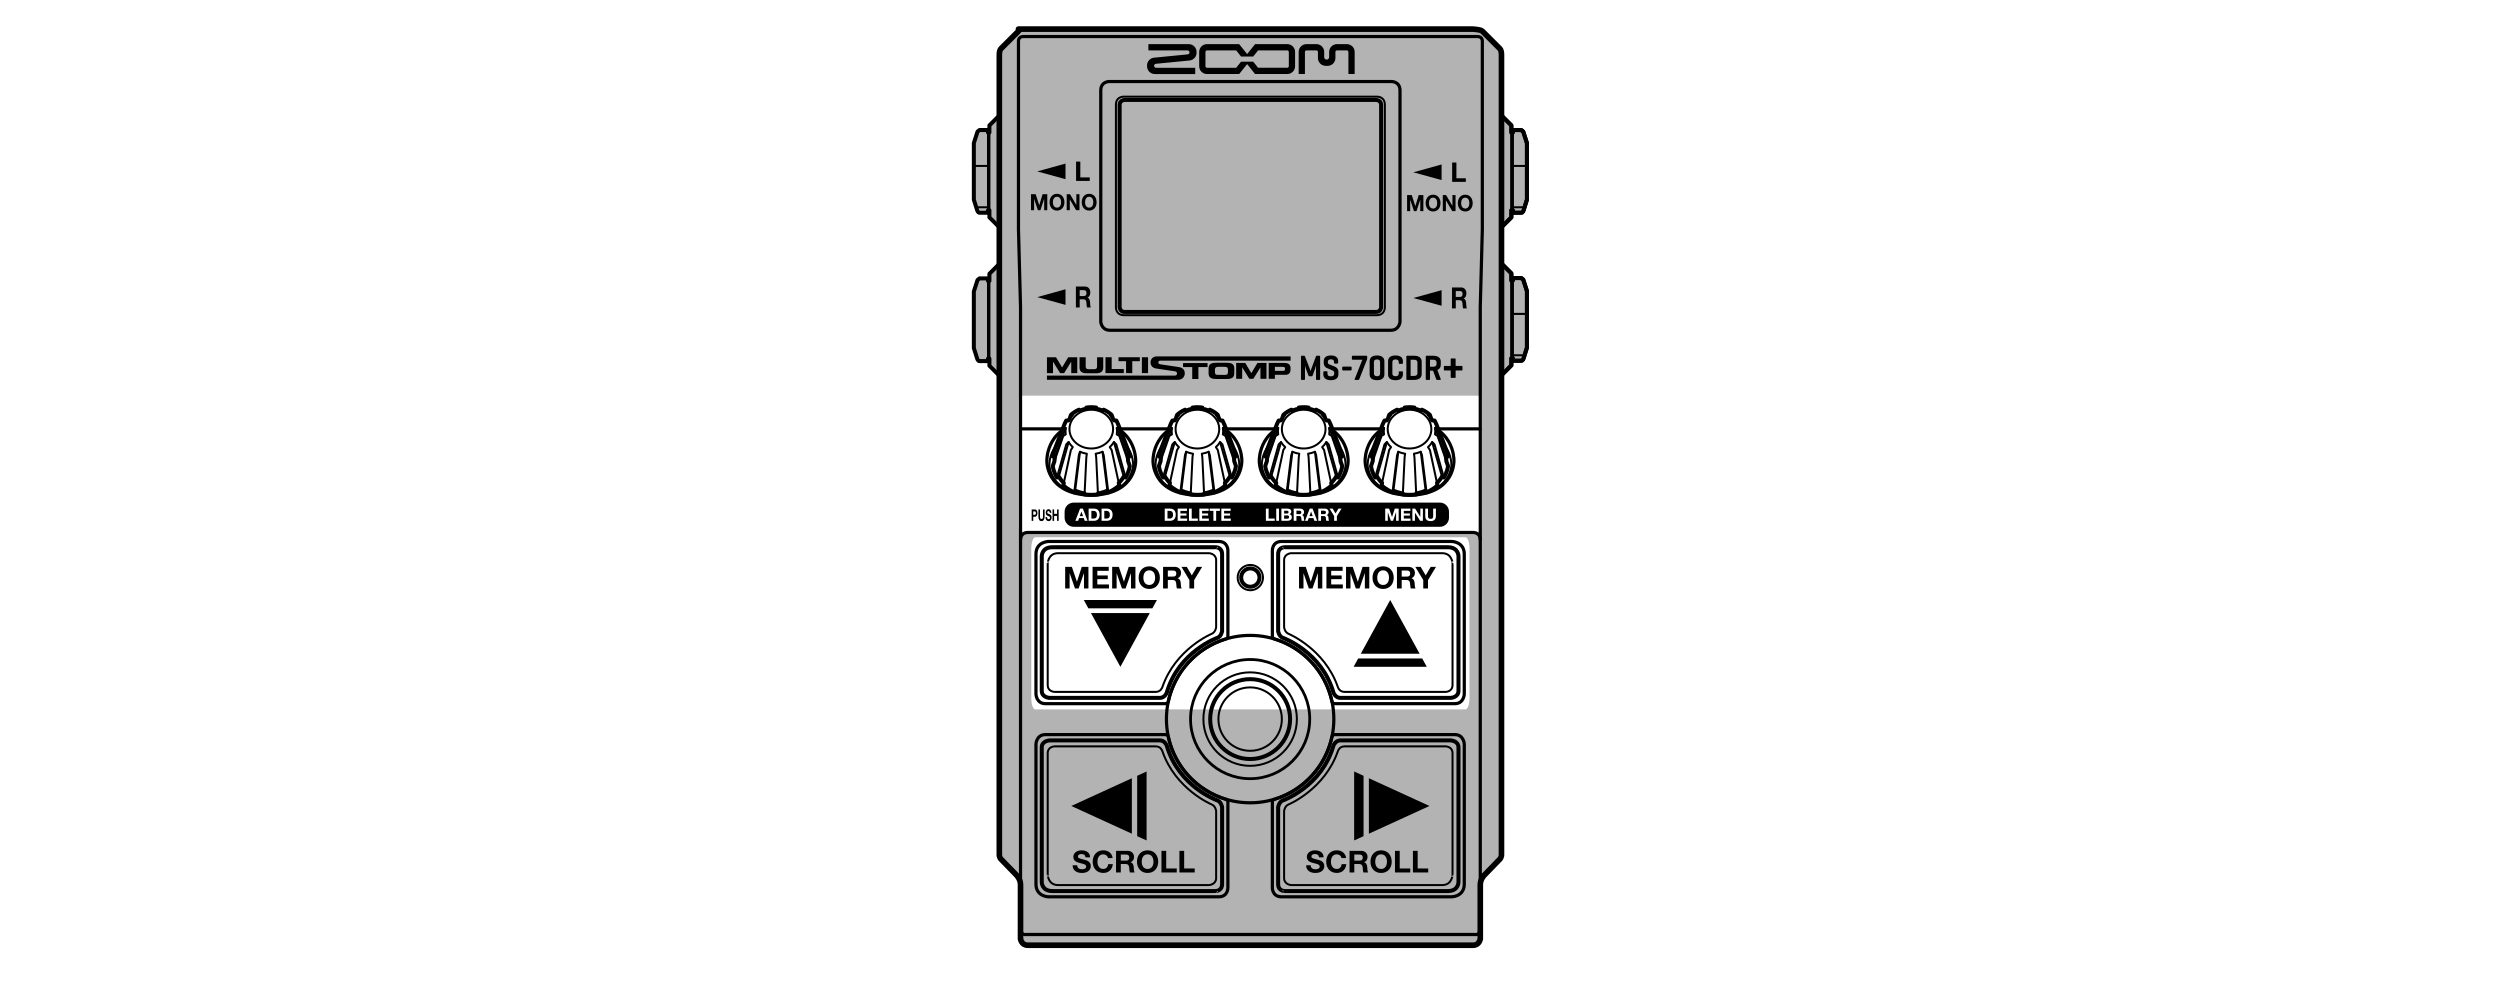 <?xml version="1.0" encoding="utf-8"?>
<!-- Generator: Adobe Illustrator 26.5.3, SVG Export Plug-In . SVG Version: 6.00 Build 0)  -->
<svg version="1.1" xmlns="http://www.w3.org/2000/svg" xmlns:xlink="http://www.w3.org/1999/xlink" x="0px" y="0px"
	 width="310.652px" height="122.521px" viewBox="0 0 310.652 122.521" style="enable-background:new 0 0 310.652 122.521;"
	 xml:space="preserve">
<style type="text/css">
	.st0{fill:#FFFFFF;}
	.st1{fill:#B3B3B3;}
	.st2{fill:none;stroke:#000000;stroke-width:0.4;stroke-linecap:round;stroke-linejoin:round;stroke-miterlimit:10;}
	.st3{fill:none;stroke:#000000;stroke-width:0.5;stroke-linecap:round;stroke-linejoin:round;stroke-miterlimit:10;}
	.st4{fill:none;stroke:#000000;stroke-width:0.25;stroke-linecap:round;stroke-linejoin:round;stroke-miterlimit:10;}
	.st5{fill:none;stroke:#000000;stroke-width:0.7;stroke-linecap:round;stroke-linejoin:round;stroke-miterlimit:10;}
	.st6{fill:none;stroke:#000000;stroke-width:0.25;stroke-miterlimit:10;}
	.st7{fill:none;stroke:#000000;stroke-width:0.5;stroke-miterlimit:10;}
	.st8{fill:none;stroke:#000000;stroke-width:0.35;stroke-miterlimit:10;}
	.st9{fill:none;stroke:#000000;stroke-width:0.4;stroke-miterlimit:10;}
	.st10{fill:#FFFFFF;stroke:#000000;stroke-width:0.4;stroke-linecap:round;stroke-linejoin:round;stroke-miterlimit:10;}
	.st11{fill:#FFFFFF;stroke:#000000;stroke-width:0.5;stroke-linecap:round;stroke-linejoin:round;stroke-miterlimit:10;}
</style>
<g id="レイヤー_3">
	<rect class="st0" width="310.652" height="122.521"/>
	<g>
		<g>
			<g>
				<path class="st1" d="M124.174,14.354l-1.229,1.229v0.879h-0.176v-0.304h-1.055l-0.246,0.2l-0.457,1.422v7.031l0.408,1.303
					c0,0,0.08,0.32,0.295,0.32h1.055v-0.304l0.176,0v0.879l1.23,1.23"/>
			</g>
		</g>
		<path class="st1" d="M183.059,117.454c0.775,0,0.883-0.795,0.883-0.795v-6.728c0-0.694,0.511-1.2,0.511-1.2l1.872-1.927
			c0.283-0.266,0.25-0.63,0.25-0.63V6.814c0-0.666-0.257-0.819-0.257-0.819l-2.122-2.122c-0.225-0.225-1.243-0.257-1.243-0.257
			h-56.397c0,0,0.225,0.033,0,0.257l-2.122,2.122c0,0-0.257,0.154-0.257,0.819v99.36c0,0-0.033,0.364,0.25,0.63l1.872,1.927
			c0,0,0.511,0.506,0.511,1.2v6.728c0,0,0.107,0.795,0.883,0.795H183.059z"/>
		<g>
			<path class="st1" d="M186.575,14.354l1.229,1.229v0.879h0.176v-0.304h1.055l0.246,0.2l0.457,1.422v7.031l-0.408,1.303
				c0,0-0.08,0.32-0.295,0.32h-1.055v-0.304l-0.176,0v0.879l-1.23,1.23"/>
		</g>
		<g>
			<path class="st1" d="M186.575,32.744l1.229,1.229v0.879h0.176v-0.304h1.055l0.246,0.2l0.457,1.422v7.031l-0.408,1.303
				c0,0-0.08,0.32-0.295,0.32h-1.055v-0.304h-0.176v0.879l-1.23,1.23"/>
		</g>
		<g>
			<g>
				<path class="st1" d="M124.174,32.792l-1.229,1.229V34.9h-0.176v-0.304h-1.055l-0.246,0.2l-0.457,1.422v7.031l0.408,1.303
					c0,0,0.08,0.32,0.295,0.32h1.055v-0.304h0.176v0.879l1.23,1.23"/>
			</g>
		</g>
	</g>
</g>
<g id="レイヤー_4">
	<path class="st0" d="M184.111,65.568c0,0.294-0.239,0.532-0.534,0.532H127.14c-0.293,0-0.532-0.239-0.532-0.532V49.697
		c0-0.294,0.239-0.533,0.532-0.533h56.437c0.295,0,0.534,0.239,0.534,0.533V65.568z"/>
	<path class="st0" d="M182.603,86.721c0,0.79-0.226,1.431-0.506,1.431h-53.446c-0.278,0-0.504-0.641-0.504-1.431V68.192
		c0-0.79,0.226-1.432,0.504-1.432h53.446c0.28,0,0.506,0.641,0.506,1.432V86.721z"/>
</g>
<g id="レイヤー_1">
	<g>
		<g>
			<line class="st2" x1="126.923" y1="53.291" x2="183.939" y2="53.291"/>
			<g>
				<path class="st3" d="M124.174,14.354l-1.229,1.229v0.879h-0.176v-0.304h-1.055l-0.246,0.2l-0.457,1.422v7.031l0.408,1.303
					c0,0,0.08,0.32,0.295,0.32h1.055V26.13l0.176,0v0.879l1.23,1.23"/>
				<line class="st4" x1="122.945" y1="16.462" x2="122.945" y2="26.13"/>
				<line class="st4" x1="122.769" y1="16.462" x2="122.769" y2="26.13"/>
			</g>
			<g>
				<path class="st3" d="M124.174,32.792l-1.229,1.229V34.9h-0.176v-0.304h-1.055l-0.246,0.2l-0.457,1.422v7.031l0.408,1.303
					c0,0,0.08,0.32,0.295,0.32h1.055v-0.304h0.176v0.879l1.23,1.23"/>
				<line class="st4" x1="122.945" y1="34.9" x2="122.945" y2="44.567"/>
				<line class="st4" x1="122.769" y1="34.9" x2="122.769" y2="44.567"/>
			</g>
			<line class="st4" x1="122.769" y1="20.616" x2="121.012" y2="20.616"/>
			<line class="st4" x1="122.769" y1="25.753" x2="121.307" y2="25.753"/>
			<path class="st5" d="M183.059,117.455c0.775,0,0.883-0.795,0.883-0.795v-6.728c0-0.694,0.511-1.2,0.511-1.2l1.872-1.927
				c0.283-0.266,0.25-0.63,0.25-0.63V6.814c0-0.666-0.257-0.819-0.257-0.819l-2.122-2.122c-0.225-0.225-1.243-0.257-1.243-0.257
				h-56.397c0,0,0.225,0.033,0,0.257l-2.122,2.122c0,0-0.257,0.154-0.257,0.819v99.36c0,0-0.033,0.364,0.25,0.63l1.872,1.927
				c0,0,0.511,0.506,0.511,1.2v6.728c0,0,0.107,0.795,0.883,0.795H183.059z"/>
			<path class="st2" d="M183.217,116.121c0,0,0.722,0.167,0.722-0.733V38.146l0.256-9.626V5.081c0,0,0.012-0.543-0.621-0.543
				h-56.397c-0.633,0-0.621,0.543-0.621,0.543V28.52l0.256,9.626v77.242c0,0.901,0.722,0.733,0.722,0.733H183.217z"/>
			<path class="st2" d="M183.938,67.039c0,0,0.014-0.873-0.922-0.873h-55.281c-0.937,0-0.922,0.873-0.922,0.873"/>
			<g>
				<path class="st3" d="M186.575,14.354l1.229,1.229v0.879h0.176v-0.304h1.055l0.246,0.2l0.457,1.422v7.031l-0.408,1.303
					c0,0-0.08,0.32-0.295,0.32h-1.055V26.13l-0.176,0v0.879l-1.23,1.23"/>
				<line class="st4" x1="187.804" y1="16.462" x2="187.804" y2="26.13"/>
				<line class="st4" x1="187.98" y1="16.462" x2="187.98" y2="26.13"/>
			</g>
			<g>
				<path class="st3" d="M186.575,14.354l1.229,1.229v0.879h0.176v-0.304h1.055l0.246,0.2l0.457,1.422v7.031l-0.408,1.303
					c0,0-0.08,0.32-0.295,0.32h-1.055V26.13l-0.176,0v0.879l-1.23,1.23"/>
				<line class="st4" x1="187.804" y1="16.462" x2="187.804" y2="26.13"/>
				<line class="st4" x1="187.98" y1="16.462" x2="187.98" y2="26.13"/>
			</g>
			<line class="st4" x1="187.98" y1="20.616" x2="189.738" y2="20.616"/>
			<line class="st4" x1="187.98" y1="25.753" x2="189.443" y2="25.753"/>
			<g>
				<path class="st3" d="M186.575,32.744l1.229,1.229v0.879h0.176v-0.304h1.055l0.246,0.2l0.457,1.422v7.031l-0.408,1.303
					c0,0-0.08,0.32-0.295,0.32h-1.055v-0.304h-0.176v0.879l-1.23,1.23"/>
				<line class="st4" x1="187.804" y1="34.852" x2="187.804" y2="44.519"/>
				<line class="st4" x1="187.98" y1="34.852" x2="187.98" y2="44.519"/>
			</g>
			<g>
				<path class="st3" d="M186.575,32.744l1.229,1.229v0.879h0.176v-0.304h1.055l0.246,0.2l0.457,1.422v7.031l-0.408,1.303
					c0,0-0.08,0.32-0.295,0.32h-1.055v-0.304h-0.176v0.879l-1.23,1.23"/>
				<line class="st4" x1="187.804" y1="34.852" x2="187.804" y2="44.519"/>
				<line class="st4" x1="187.98" y1="34.852" x2="187.98" y2="44.519"/>
			</g>
			<line class="st4" x1="187.98" y1="39.006" x2="189.738" y2="39.006"/>
			<line class="st4" x1="187.98" y1="44.143" x2="189.443" y2="44.143"/>
			<circle class="st6" cx="155.343" cy="89.355" r="3.94"/>
			<circle class="st7" cx="155.343" cy="89.355" r="4.964"/>
			<circle class="st6" cx="155.343" cy="89.355" r="5.808"/>
			<circle class="st8" cx="155.343" cy="89.355" r="7.405"/>
			<circle class="st9" cx="155.343" cy="89.355" r="10.401"/>
			<g>
				<path class="st2" d="M130.312,67.281c0,0-1.582,0.009-1.582,1.582v17.406c0,0,0.057,1.168,1.168,1.168h14.91
					c0.329,0,0.364-0.265,0.364-0.265c0.789-3.695,3.54-6.662,7.111-7.76c0,0,0.295-0.062,0.295-0.365V68.443
					c0,0,0.057-1.162-1.162-1.162H130.312z"/>
				<path class="st3" d="M151.859,68.877v9.553c0,0-0.104,0.623-0.55,0.814c0,0-4.863,1.688-6.335,6.858
					c0,0-0.255,0.616-0.838,0.616h-13.711c0,0-0.976-0.038-0.976-0.878V69.139c0,0-0.028-1.139,1.316-1.139h20.216
					C150.981,67.999,151.859,67.933,151.859,68.877z"/>
				<path class="st4" d="M131.484,68.74h18.771c0,0,0.863,0.069,0.863,0.863v8.348c0,0-0.072,0.579-0.51,0.787
					c0,0-4.538,1.861-6.181,6.668c0,0-0.185,0.571-0.812,0.571h-12.563c0,0-0.863-0.007-0.863-0.863v-15.08
					C130.19,70.034,130.218,68.74,131.484,68.74z"/>
			</g>
			<g>
				<path class="st2" d="M130.312,111.44c0,0-1.582-0.009-1.582-1.582V92.452c0,0,0.057-1.168,1.168-1.168h14.91
					c0.329,0,0.364,0.265,0.364,0.265c0.789,3.695,3.54,6.662,7.111,7.76c0,0,0.295,0.062,0.295,0.365v10.603
					c0,0,0.057,1.162-1.162,1.162H130.312z"/>
				<path class="st3" d="M151.859,109.844v-9.553c0,0-0.104-0.623-0.55-0.814c0,0-4.863-1.688-6.335-6.858
					c0,0-0.255-0.616-0.838-0.616h-13.711c0,0-0.976,0.038-0.976,0.878v16.702c0,0-0.028,1.139,1.316,1.139h20.216
					C150.981,110.721,151.859,110.787,151.859,109.844z"/>
				<path class="st4" d="M131.484,109.98h18.771c0,0,0.863-0.069,0.863-0.863v-8.348c0,0-0.072-0.579-0.51-0.787
					c0,0-4.538-1.861-6.181-6.668c0,0-0.185-0.571-0.812-0.571h-12.563c0,0-0.863,0.007-0.863,0.863v15.08
					C130.19,108.686,130.218,109.98,131.484,109.98z"/>
			</g>
			<g>
				<path class="st2" d="M180.37,67.281c0,0,1.582,0.009,1.582,1.582v17.406c0,0-0.057,1.168-1.168,1.168h-14.91
					c-0.329,0-0.364-0.265-0.364-0.265c-0.789-3.695-3.54-6.662-7.111-7.76c0,0-0.295-0.062-0.295-0.365V68.443
					c0,0-0.057-1.162,1.162-1.162H180.37z"/>
				<path class="st3" d="M158.823,68.877v9.553c0,0,0.104,0.623,0.55,0.814c0,0,4.863,1.688,6.335,6.858
					c0,0,0.255,0.616,0.838,0.616h13.711c0,0,0.976-0.038,0.976-0.878V69.139c0,0,0.028-1.139-1.316-1.139h-20.216
					C159.701,67.999,158.823,67.933,158.823,68.877z"/>
				<path class="st4" d="M179.198,68.74h-18.771c0,0-0.863,0.069-0.863,0.863v8.348c0,0,0.072,0.579,0.51,0.787
					c0,0,4.538,1.861,6.181,6.668c0,0,0.185,0.571,0.812,0.571h12.563c0,0,0.863-0.007,0.863-0.863v-15.08
					C180.492,70.034,180.464,68.74,179.198,68.74z"/>
			</g>
			<g>
				<path class="st2" d="M180.37,111.44c0,0,1.582-0.009,1.582-1.582V92.452c0,0-0.057-1.168-1.168-1.168h-14.91
					c-0.329,0-0.364,0.265-0.364,0.265c-0.789,3.695-3.54,6.662-7.111,7.76c0,0-0.295,0.062-0.295,0.365v10.603
					c0,0-0.057,1.162,1.162,1.162H180.37z"/>
				<path class="st3" d="M158.823,109.844v-9.553c0,0,0.104-0.623,0.55-0.814c0,0,4.863-1.688,6.335-6.858
					c0,0,0.255-0.616,0.838-0.616h13.711c0,0,0.976,0.038,0.976,0.878v16.702c0,0,0.028,1.139-1.316,1.139h-20.216
					C159.701,110.721,158.823,110.787,158.823,109.844z"/>
				<path class="st4" d="M179.198,109.98h-18.771c0,0-0.863-0.069-0.863-0.863v-8.348c0,0,0.072-0.579,0.51-0.787
					c0,0,4.538-1.861,6.181-6.668c0,0,0.185-0.571,0.812-0.571h12.563c0,0,0.863,0.007,0.863,0.863v15.08
					C180.492,108.686,180.464,109.98,179.198,109.98z"/>
			</g>
			<circle class="st6" cx="155.367" cy="71.771" r="1.575"/>
			<circle class="st7" cx="155.367" cy="71.771" r="1.138"/>
			<g>
				<path class="st10" d="M135.622,61.539c5.78-0.142,5.497-4.388,5.497-4.388s0.044-4.616-5.497-4.656h-0.04
					c-5.541,0.041-5.497,4.656-5.497,4.656s-0.283,4.247,5.497,4.388H135.622z"/>
				<path class="st11" d="M135.622,61.491c0.406,0,0.814-0.044,0.814-0.044l-0.006-0.129c0,0,0.588-0.087,1.176-0.345l0.115,0.21
					c0,0,0.844-0.361,1.358-0.879l-0.061-0.285c0,0,0.396-0.392,0.62-0.794l0.232,0.11c0,0,0.425-0.672,0.519-1.423l-0.215-0.621
					c0,0-0.002-0.318-0.044-0.545l0.26-0.033c-0.044-0.277-0.117-0.548-0.219-0.809l-1.237-3.184
					c-0.081-0.209-0.221-0.461-0.221-0.461l-0.286-0.019c0,0-0.072-0.135-0.126-0.196l-0.173-0.496
					c-0.285-0.261-0.621-0.478-0.994-0.638l-0.128,0.113c-0.264-0.115-0.549-0.198-0.847-0.244l0.053-0.133
					c-0.191-0.03-0.388-0.046-0.589-0.047h-0.04c-0.201,0.001-0.398,0.017-0.589,0.047l0.053,0.133
					c-0.299,0.046-0.583,0.13-0.847,0.244l-0.128-0.113c-0.372,0.16-0.708,0.377-0.994,0.638l-0.173,0.496
					c-0.054,0.061-0.126,0.196-0.126,0.196l-0.286,0.019c0,0-0.14,0.251-0.221,0.461l-1.237,3.184
					c-0.102,0.261-0.175,0.533-0.219,0.809l0.26,0.033c-0.043,0.227-0.044,0.545-0.044,0.545l-0.216,0.621
					c0.094,0.75,0.519,1.423,0.519,1.423l0.232-0.11c0.224,0.402,0.62,0.794,0.62,0.794l-0.061,0.285
					c0.514,0.519,1.358,0.879,1.358,0.879l0.115-0.21c0.588,0.257,1.176,0.345,1.176,0.345l-0.006,0.129
					c0,0,0.408,0.044,0.814,0.044H135.622z"/>
				<path class="st4" d="M132.778,52.24c0.142-0.236,0.32-0.452,0.528-0.642l-0.23-0.05"/>
				<ellipse class="st4" cx="135.602" cy="53.323" rx="2.712" ry="2.408"/>
				<path class="st4" d="M134.767,61.447l0.221-4.608l0.062-0.458c-0.299-0.046-0.584-0.129-0.849-0.244l-0.002,0.004l-0.144,0.427
					l-0.573,4.614"/>
				<path class="st4" d="M130.815,57.912l1.301-3.739l0.316-0.196l0,0c-0.02-0.13-0.031-0.263-0.031-0.398
					c0-0.136,0.011-0.269,0.031-0.399l0,0l-0.317,0.116l-1.301,3.417"/>
				<path class="st4" d="M132.125,60.304l0.942-4.377l0.238-0.368l0,0c-0.202-0.185-0.377-0.395-0.516-0.624l-0.016,0l-0.281,0.287
					l-1.156,4.112"/>
				<line class="st4" x1="134.202" y1="56.138" x2="133.598" y2="60.973"/>
				<line class="st4" x1="132.787" y1="54.935" x2="131.566" y2="59.225"/>
				<line class="st4" x1="132.433" y1="53.181" x2="131.075" y2="56.746"/>
				<path class="st4" d="M135.046,61.513c0,0-4.104-0.152-4.646-3.589c0,0-0.09-1.493,0.844-2.462"/>
				<path class="st4" d="M138.425,52.24c-0.142-0.236-0.32-0.452-0.528-0.642l0.23-0.05"/>
				<path class="st4" d="M136.436,61.447l-0.221-4.608l-0.062-0.458c0.299-0.046,0.584-0.129,0.849-0.244l0.002,0.004l0.144,0.427
					l0.573,4.614"/>
				<path class="st4" d="M140.388,57.912l-1.301-3.739l-0.316-0.196l0,0c0.02-0.13,0.031-0.263,0.031-0.398
					c0-0.136-0.011-0.269-0.031-0.399l0,0l0.317,0.116l1.301,3.417"/>
				<path class="st4" d="M139.079,60.304l-0.942-4.377l-0.238-0.368l0,0c0.202-0.185,0.377-0.395,0.516-0.624l0.016,0l0.281,0.287
					l1.156,4.112"/>
				<line class="st4" x1="137.001" y1="56.138" x2="137.605" y2="60.973"/>
				<line class="st4" x1="138.416" y1="54.935" x2="139.638" y2="59.225"/>
				<line class="st4" x1="138.771" y1="53.181" x2="140.128" y2="56.746"/>
				<path class="st4" d="M136.157,61.513c0,0,4.104-0.152,4.646-3.589c0,0,0.09-1.493-0.844-2.462"/>
			</g>
			<g>
				<path class="st10" d="M148.811,61.539c5.78-0.142,5.497-4.388,5.497-4.388s0.044-4.616-5.497-4.656h-0.04
					c-5.541,0.041-5.497,4.656-5.497,4.656s-0.283,4.247,5.497,4.388H148.811z"/>
				<path class="st11" d="M148.811,61.491c0.406,0,0.814-0.044,0.814-0.044l-0.006-0.129c0,0,0.588-0.087,1.176-0.345l0.115,0.21
					c0,0,0.844-0.361,1.358-0.879l-0.061-0.285c0,0,0.396-0.392,0.62-0.794l0.232,0.11c0,0,0.425-0.672,0.519-1.423l-0.215-0.621
					c0,0-0.002-0.318-0.044-0.545l0.26-0.033c-0.044-0.277-0.117-0.548-0.219-0.809l-1.237-3.184
					c-0.081-0.209-0.221-0.461-0.221-0.461l-0.286-0.019c0,0-0.072-0.135-0.126-0.196l-0.173-0.496
					c-0.285-0.261-0.621-0.478-0.994-0.638l-0.128,0.113c-0.264-0.115-0.548-0.198-0.847-0.244l0.053-0.133
					c-0.191-0.03-0.388-0.046-0.589-0.047h-0.04c-0.201,0.001-0.398,0.017-0.589,0.047l0.053,0.133
					c-0.299,0.046-0.583,0.13-0.847,0.244l-0.128-0.113c-0.372,0.16-0.708,0.377-0.994,0.638l-0.173,0.496
					c-0.054,0.061-0.126,0.196-0.126,0.196l-0.286,0.019c0,0-0.14,0.251-0.221,0.461l-1.237,3.184
					c-0.102,0.261-0.175,0.533-0.219,0.809l0.26,0.033c-0.043,0.227-0.044,0.545-0.044,0.545l-0.215,0.621
					c0.094,0.75,0.519,1.423,0.519,1.423l0.232-0.11c0.224,0.402,0.62,0.794,0.62,0.794l-0.061,0.285
					c0.514,0.519,1.358,0.879,1.358,0.879l0.115-0.21c0.588,0.257,1.176,0.345,1.176,0.345l-0.006,0.129
					c0,0,0.408,0.044,0.814,0.044H148.811z"/>
				<path class="st4" d="M145.967,52.24c0.142-0.236,0.32-0.452,0.528-0.642l-0.23-0.05"/>
				<ellipse class="st4" cx="148.791" cy="53.323" rx="2.712" ry="2.408"/>
				<path class="st4" d="M147.957,61.447l0.221-4.608l0.062-0.458c-0.299-0.046-0.584-0.129-0.849-0.244l-0.002,0.004l-0.144,0.427
					l-0.573,4.614"/>
				<path class="st4" d="M144.004,57.912l1.301-3.739l0.316-0.196l0,0c-0.02-0.13-0.031-0.263-0.031-0.398
					c0-0.136,0.011-0.269,0.031-0.399l0,0l-0.317,0.116l-1.301,3.417"/>
				<path class="st4" d="M145.314,60.304l0.942-4.377l0.238-0.368l0,0c-0.202-0.185-0.377-0.395-0.516-0.624l-0.016,0l-0.281,0.287
					l-1.156,4.112"/>
				<line class="st4" x1="147.391" y1="56.138" x2="146.787" y2="60.973"/>
				<line class="st4" x1="145.977" y1="54.935" x2="144.755" y2="59.225"/>
				<line class="st4" x1="145.622" y1="53.181" x2="144.264" y2="56.746"/>
				<path class="st4" d="M148.235,61.513c0,0-4.104-0.152-4.646-3.589c0,0-0.09-1.493,0.844-2.462"/>
				<path class="st4" d="M151.614,52.24c-0.142-0.236-0.32-0.452-0.528-0.642l0.23-0.05"/>
				<path class="st4" d="M149.625,61.447l-0.221-4.608l-0.062-0.458c0.299-0.046,0.584-0.129,0.849-0.244l0.002,0.004l0.144,0.427
					l0.573,4.614"/>
				<path class="st4" d="M153.577,57.912l-1.301-3.739l-0.316-0.196l0,0c0.02-0.13,0.031-0.263,0.031-0.398
					c0-0.136-0.011-0.269-0.031-0.399l0,0l0.317,0.116l1.301,3.417"/>
				<path class="st4" d="M152.268,60.304l-0.942-4.377l-0.238-0.368l0,0c0.202-0.185,0.377-0.395,0.516-0.624l0.016,0l0.281,0.287
					l1.156,4.112"/>
				<line class="st4" x1="150.19" y1="56.138" x2="150.795" y2="60.973"/>
				<line class="st4" x1="151.605" y1="54.935" x2="152.827" y2="59.225"/>
				<line class="st4" x1="151.96" y1="53.181" x2="153.317" y2="56.746"/>
				<path class="st4" d="M149.346,61.513c0,0,4.104-0.152,4.646-3.589c0,0,0.09-1.493-0.844-2.462"/>
			</g>
			<g>
				<path class="st10" d="M162.018,61.539c5.78-0.142,5.497-4.388,5.497-4.388s0.044-4.616-5.497-4.656h-0.04
					c-5.541,0.041-5.497,4.656-5.497,4.656s-0.283,4.247,5.497,4.388H162.018z"/>
				<path class="st11" d="M162.018,61.491c0.406,0,0.814-0.044,0.814-0.044l-0.006-0.129c0,0,0.588-0.087,1.176-0.345l0.115,0.21
					c0,0,0.844-0.361,1.358-0.879l-0.061-0.285c0,0,0.396-0.392,0.62-0.794l0.232,0.11c0,0,0.425-0.672,0.519-1.423l-0.215-0.621
					c0,0-0.002-0.318-0.044-0.545l0.26-0.033c-0.044-0.277-0.117-0.548-0.219-0.809l-1.237-3.184
					c-0.081-0.209-0.221-0.461-0.221-0.461l-0.286-0.019c0,0-0.072-0.135-0.126-0.196l-0.173-0.496
					c-0.285-0.261-0.621-0.478-0.994-0.638l-0.128,0.113c-0.264-0.115-0.548-0.198-0.847-0.244l0.053-0.133
					c-0.191-0.03-0.388-0.046-0.589-0.047h-0.04c-0.201,0.001-0.398,0.017-0.589,0.047l0.053,0.133
					c-0.299,0.046-0.583,0.13-0.847,0.244l-0.128-0.113c-0.372,0.16-0.708,0.377-0.994,0.638l-0.173,0.496
					c-0.054,0.061-0.126,0.196-0.126,0.196l-0.286,0.019c0,0-0.14,0.251-0.221,0.461l-1.237,3.184
					c-0.102,0.261-0.175,0.533-0.219,0.809l0.26,0.033c-0.043,0.227-0.044,0.545-0.044,0.545l-0.215,0.621
					c0.094,0.75,0.519,1.423,0.519,1.423l0.232-0.11c0.224,0.402,0.62,0.794,0.62,0.794l-0.061,0.285
					c0.514,0.519,1.358,0.879,1.358,0.879l0.115-0.21c0.588,0.257,1.176,0.345,1.176,0.345l-0.006,0.129
					c0,0,0.408,0.044,0.814,0.044H162.018z"/>
				<path class="st4" d="M159.174,52.24c0.142-0.236,0.32-0.452,0.528-0.642l-0.23-0.05"/>
				<ellipse class="st4" cx="161.998" cy="53.323" rx="2.712" ry="2.408"/>
				<path class="st4" d="M161.163,61.447l0.221-4.608l0.062-0.458c-0.299-0.046-0.584-0.129-0.849-0.244l-0.002,0.004l-0.144,0.427
					l-0.573,4.614"/>
				<path class="st4" d="M157.211,57.912l1.301-3.739l0.316-0.196l0,0c-0.02-0.13-0.031-0.263-0.031-0.398
					c0-0.136,0.011-0.269,0.031-0.399l0,0l-0.317,0.116l-1.301,3.417"/>
				<path class="st4" d="M158.521,60.304l0.942-4.377l0.238-0.368l0,0c-0.202-0.185-0.377-0.395-0.516-0.624l-0.016,0l-0.281,0.287
					l-1.156,4.112"/>
				<line class="st4" x1="160.598" y1="56.138" x2="159.994" y2="60.973"/>
				<line class="st4" x1="159.183" y1="54.935" x2="157.962" y2="59.225"/>
				<line class="st4" x1="158.828" y1="53.181" x2="157.471" y2="56.746"/>
				<path class="st4" d="M161.442,61.513c0,0-4.104-0.152-4.646-3.589c0,0-0.09-1.493,0.844-2.462"/>
				<path class="st4" d="M164.821,52.24c-0.142-0.236-0.32-0.452-0.528-0.642l0.23-0.05"/>
				<path class="st4" d="M162.832,61.447l-0.221-4.608l-0.062-0.458c0.299-0.046,0.584-0.129,0.849-0.244l0.002,0.004l0.144,0.427
					l0.573,4.614"/>
				<path class="st4" d="M166.784,57.912l-1.301-3.739l-0.316-0.196l0,0c0.02-0.13,0.031-0.263,0.031-0.398
					c0-0.136-0.011-0.269-0.031-0.399l0,0l0.317,0.116l1.301,3.417"/>
				<path class="st4" d="M165.474,60.304l-0.942-4.377l-0.238-0.368l0,0c0.202-0.185,0.377-0.395,0.516-0.624l0.016,0l0.281,0.287
					l1.156,4.112"/>
				<line class="st4" x1="163.397" y1="56.138" x2="164.001" y2="60.973"/>
				<line class="st4" x1="164.812" y1="54.935" x2="166.034" y2="59.225"/>
				<line class="st4" x1="165.167" y1="53.181" x2="166.524" y2="56.746"/>
				<path class="st4" d="M162.553,61.513c0,0,4.104-0.152,4.646-3.589c0,0,0.09-1.493-0.844-2.462"/>
			</g>
			<g>
				<path class="st10" d="M175.169,61.539c5.78-0.142,5.497-4.388,5.497-4.388s0.044-4.616-5.497-4.656h-0.04
					c-5.541,0.041-5.497,4.656-5.497,4.656s-0.283,4.247,5.497,4.388H175.169z"/>
				<path class="st11" d="M175.169,61.491c0.406,0,0.814-0.044,0.814-0.044l-0.006-0.129c0,0,0.588-0.087,1.176-0.345l0.115,0.21
					c0,0,0.844-0.361,1.358-0.879l-0.061-0.285c0,0,0.396-0.392,0.62-0.794l0.232,0.11c0,0,0.425-0.672,0.519-1.423l-0.215-0.621
					c0,0-0.002-0.318-0.044-0.545l0.26-0.033c-0.044-0.277-0.117-0.548-0.219-0.809l-1.237-3.184
					c-0.081-0.209-0.221-0.461-0.221-0.461l-0.286-0.019c0,0-0.072-0.135-0.126-0.196l-0.173-0.496
					c-0.285-0.261-0.621-0.478-0.994-0.638l-0.128,0.113c-0.264-0.115-0.548-0.198-0.847-0.244l0.053-0.133
					c-0.191-0.03-0.388-0.046-0.589-0.047h-0.04c-0.201,0.001-0.398,0.017-0.589,0.047l0.053,0.133
					c-0.299,0.046-0.583,0.13-0.847,0.244l-0.128-0.113c-0.372,0.16-0.708,0.377-0.994,0.638l-0.173,0.496
					c-0.054,0.061-0.126,0.196-0.126,0.196l-0.286,0.019c0,0-0.14,0.251-0.221,0.461l-1.237,3.184
					c-0.102,0.261-0.175,0.533-0.219,0.809l0.26,0.033c-0.043,0.227-0.044,0.545-0.044,0.545l-0.215,0.621
					c0.094,0.75,0.519,1.423,0.519,1.423l0.232-0.11c0.224,0.402,0.62,0.794,0.62,0.794l-0.061,0.285
					c0.514,0.519,1.358,0.879,1.358,0.879l0.115-0.21c0.588,0.257,1.176,0.345,1.176,0.345l-0.006,0.129
					c0,0,0.408,0.044,0.814,0.044H175.169z"/>
				<path class="st4" d="M172.325,52.24c0.142-0.236,0.32-0.452,0.528-0.642l-0.23-0.05"/>
				<ellipse class="st4" cx="175.149" cy="53.323" rx="2.712" ry="2.408"/>
				<path class="st4" d="M174.315,61.447l0.221-4.608l0.062-0.458c-0.299-0.046-0.584-0.129-0.849-0.244l-0.002,0.004l-0.144,0.427
					l-0.573,4.614"/>
				<path class="st4" d="M170.362,57.912l1.301-3.739l0.316-0.196l0,0c-0.02-0.13-0.031-0.263-0.031-0.398
					c0-0.136,0.011-0.269,0.031-0.399l0,0l-0.317,0.116l-1.301,3.417"/>
				<path class="st4" d="M171.672,60.304l0.942-4.377l0.238-0.368l0,0c-0.202-0.185-0.377-0.395-0.516-0.624l-0.016,0l-0.281,0.287
					l-1.156,4.112"/>
				<line class="st4" x1="173.749" y1="56.138" x2="173.145" y2="60.973"/>
				<line class="st4" x1="172.334" y1="54.935" x2="171.113" y2="59.225"/>
				<line class="st4" x1="171.98" y1="53.181" x2="170.622" y2="56.746"/>
				<path class="st4" d="M174.593,61.513c0,0-4.104-0.152-4.646-3.589c0,0-0.09-1.493,0.844-2.462"/>
				<path class="st4" d="M177.972,52.24c-0.142-0.236-0.32-0.452-0.528-0.642l0.23-0.05"/>
				<path class="st4" d="M175.983,61.447l-0.221-4.608l-0.062-0.458c0.299-0.046,0.584-0.129,0.849-0.244l0.002,0.004l0.144,0.427
					l0.573,4.614"/>
				<path class="st4" d="M179.935,57.912l-1.301-3.739l-0.316-0.196l0,0c0.02-0.13,0.031-0.263,0.031-0.398
					c0-0.136-0.011-0.269-0.031-0.399l0,0l0.317,0.116l1.301,3.417"/>
				<path class="st4" d="M178.626,60.304l-0.942-4.377l-0.238-0.368l0,0c0.202-0.185,0.377-0.395,0.516-0.624l0.016,0l0.281,0.287
					l1.156,4.112"/>
				<line class="st4" x1="176.548" y1="56.138" x2="177.153" y2="60.973"/>
				<line class="st4" x1="177.963" y1="54.935" x2="179.185" y2="59.225"/>
				<line class="st4" x1="178.318" y1="53.181" x2="179.675" y2="56.746"/>
				<path class="st4" d="M175.704,61.513c0,0,4.104-0.152,4.646-3.589c0,0,0.09-1.493-0.844-2.462"/>
			</g>
			<path class="st2" d="M172.832,41.036c1.046,0,1.134-1.039,1.134-1.039V11.252c0-1.177-1.1-1.122-1.1-1.122h-34.984
				c0,0-1.1-0.055-1.1,1.122v28.746c0,0,0.088,1.039,1.134,1.039H172.832z"/>
			<path class="st3" d="M171.006,38.76c0.551,0,0.614-0.558,0.614-0.558V13.034c0-0.589-0.614-0.614-0.614-0.614h-31.264
				c0,0-0.614,0.025-0.614,0.614v25.169c0,0,0.063,0.558,0.614,0.558H171.006z"/>
			<path class="st4" d="M171.034,39.168c1.112,0,1.049-0.994,1.049-0.994V13.034c0-1.135-1.077-1.021-1.077-1.021h-31.264
				c0,0-1.077-0.114-1.077,1.021v25.141c0,0-0.063,0.994,1.049,0.994H171.034z"/>
		</g>
		<g>
			<g>
				<g>
					<g>
						<polygon points="134.672,74.555 135.241,75.593 143.195,75.593 143.763,74.555 						"/>
					</g>
					<g>
						<polygon points="142.874,76.178 135.561,76.178 139.218,82.858 						"/>
					</g>
				</g>
				<g>
					<g>
						<polygon points="168.202,82.858 168.77,81.82 176.725,81.82 177.293,82.858 						"/>
					</g>
					<g>
						<polygon points="176.404,81.235 169.091,81.235 172.748,74.555 						"/>
					</g>
				</g>
				<g>
					<g>
						<polygon points="168.268,95.867 169.438,96.402 169.438,103.899 168.268,104.435 						"/>
					</g>
					<g>
						<polygon points="170.097,103.597 170.097,96.704 177.625,100.151 						"/>
					</g>
				</g>
				<g>
					<g>
						<polygon points="142.476,95.867 141.306,96.402 141.306,103.899 142.476,104.435 						"/>
					</g>
					<g>
						<polygon points="140.646,103.597 140.646,96.704 133.119,100.151 						"/>
					</g>
				</g>
				<g>
					<g>
						<path d="M132.358,70.436h0.831l0.628,1.846h0.008l0.594-1.846h0.831v2.684h-0.553v-1.902h-0.007l-0.658,1.902h-0.455
							l-0.658-1.883h-0.008v1.883h-0.553V70.436z"/>
						<path d="M135.764,70.436h2.008v0.496h-1.418v0.575h1.301v0.459h-1.301v0.658h1.447v0.496h-2.038V70.436z"/>
						<path d="M138.198,70.436h0.831l0.628,1.846h0.008l0.594-1.846h0.831v2.684h-0.553v-1.902h-0.007l-0.658,1.902h-0.455
							l-0.658-1.883h-0.007v1.883h-0.553V70.436z"/>
						<path d="M142.807,70.372c0.831,0,1.32,0.621,1.32,1.418c0,0.774-0.489,1.395-1.32,1.395s-1.319-0.621-1.319-1.395
							C141.488,70.993,141.976,70.372,142.807,70.372z M142.807,72.688c0.53,0,0.73-0.451,0.73-0.898c0-0.47-0.199-0.921-0.73-0.921
							c-0.53,0-0.729,0.451-0.729,0.921C142.078,72.237,142.278,72.688,142.807,72.688z"/>
						<path d="M144.526,70.436h1.447c0.481,0,0.786,0.334,0.786,0.741c0,0.315-0.128,0.553-0.425,0.673v0.007
							c0.29,0.075,0.372,0.357,0.391,0.628c0.011,0.169,0.007,0.485,0.112,0.635h-0.59c-0.071-0.169-0.064-0.428-0.094-0.643
							c-0.041-0.282-0.15-0.406-0.447-0.406h-0.59v1.049h-0.59V70.436z M145.116,71.65h0.647c0.263,0,0.406-0.112,0.406-0.383
							c0-0.259-0.143-0.372-0.406-0.372h-0.647V71.65z"/>
						<path d="M147.794,72.075l-0.989-1.639h0.665l0.628,1.06l0.624-1.06h0.658l-0.996,1.654v1.03h-0.59V72.075z"/>
					</g>
				</g>
				<g>
					<g>
						<path d="M161.418,70.436h0.831l0.628,1.846h0.008l0.594-1.846h0.831v2.684h-0.553v-1.902h-0.007l-0.658,1.902h-0.455
							l-0.658-1.883h-0.008v1.883h-0.553V70.436z"/>
						<path d="M164.824,70.436h2.008v0.496h-1.418v0.575h1.301v0.459h-1.301v0.658h1.447v0.496h-2.038V70.436z"/>
						<path d="M167.258,70.436h0.831l0.628,1.846h0.008l0.594-1.846h0.831v2.684h-0.553v-1.902h-0.007l-0.658,1.902h-0.455
							l-0.658-1.883h-0.007v1.883h-0.553V70.436z"/>
						<path d="M171.867,70.372c0.831,0,1.32,0.621,1.32,1.418c0,0.774-0.489,1.395-1.32,1.395s-1.319-0.621-1.319-1.395
							C170.548,70.993,171.036,70.372,171.867,70.372z M171.867,72.688c0.53,0,0.73-0.451,0.73-0.898c0-0.47-0.199-0.921-0.73-0.921
							c-0.53,0-0.729,0.451-0.729,0.921C171.138,72.237,171.337,72.688,171.867,72.688z"/>
						<path d="M173.586,70.436h1.447c0.481,0,0.786,0.334,0.786,0.741c0,0.315-0.128,0.553-0.425,0.673v0.007
							c0.29,0.075,0.372,0.357,0.391,0.628c0.011,0.169,0.007,0.485,0.112,0.635h-0.59c-0.071-0.169-0.064-0.428-0.094-0.643
							c-0.041-0.282-0.15-0.406-0.447-0.406h-0.59v1.049h-0.59V70.436z M174.176,71.65h0.647c0.263,0,0.406-0.112,0.406-0.383
							c0-0.259-0.143-0.372-0.406-0.372h-0.647V71.65z"/>
						<path d="M176.854,72.075l-0.989-1.639h0.665l0.628,1.06l0.624-1.06h0.658l-0.996,1.654v1.03h-0.59V72.075z"/>
					</g>
				</g>
				<g>
					<g>
						<path d="M133.856,107.521c0,0.357,0.278,0.496,0.594,0.496c0.207,0,0.523-0.06,0.523-0.334c0-0.29-0.402-0.338-0.797-0.444
							c-0.399-0.105-0.801-0.259-0.801-0.763c0-0.549,0.519-0.812,1.004-0.812c0.56,0,1.075,0.244,1.075,0.865h-0.572
							c-0.019-0.323-0.248-0.406-0.53-0.406c-0.188,0-0.406,0.079-0.406,0.304c0,0.207,0.128,0.233,0.8,0.406
							c0.196,0.049,0.797,0.173,0.797,0.782c0,0.493-0.387,0.861-1.116,0.861c-0.594,0-1.151-0.293-1.143-0.955H133.856z"/>
						<path d="M137.684,106.629c-0.038-0.267-0.293-0.47-0.586-0.47c-0.53,0-0.729,0.451-0.729,0.921
							c0,0.447,0.199,0.898,0.729,0.898c0.361,0,0.564-0.248,0.609-0.602h0.572c-0.06,0.67-0.523,1.098-1.181,1.098
							c-0.831,0-1.32-0.62-1.32-1.395c0-0.797,0.489-1.418,1.32-1.418c0.59,0,1.087,0.346,1.158,0.966H137.684z"/>
						<path d="M138.682,105.727h1.447c0.481,0,0.786,0.335,0.786,0.741c0,0.316-0.128,0.553-0.425,0.673v0.007
							c0.29,0.075,0.372,0.357,0.391,0.628c0.011,0.169,0.007,0.485,0.113,0.636h-0.59c-0.072-0.169-0.064-0.428-0.094-0.643
							c-0.041-0.282-0.15-0.406-0.447-0.406h-0.591v1.049h-0.59V105.727z M139.272,106.942h0.647c0.263,0,0.406-0.113,0.406-0.383
							c0-0.259-0.143-0.372-0.406-0.372h-0.647V106.942z"/>
						<path d="M142.601,105.663c0.831,0,1.32,0.62,1.32,1.418c0,0.774-0.489,1.395-1.32,1.395c-0.831,0-1.32-0.62-1.32-1.395
							C141.281,106.284,141.77,105.663,142.601,105.663z M142.601,107.979c0.53,0,0.729-0.451,0.729-0.898
							c0-0.47-0.199-0.921-0.729-0.921c-0.53,0-0.729,0.451-0.729,0.921C141.872,107.528,142.071,107.979,142.601,107.979z"/>
						<path d="M144.325,105.727h0.59v2.188h1.309v0.496h-1.899V105.727z"/>
						<path d="M146.555,105.727h0.59v2.188h1.309v0.496h-1.899V105.727z"/>
					</g>
				</g>
				<g>
					<g>
						<path d="M162.871,107.521c0,0.357,0.278,0.496,0.594,0.496c0.207,0,0.523-0.06,0.523-0.334c0-0.29-0.402-0.338-0.797-0.444
							c-0.399-0.105-0.801-0.259-0.801-0.763c0-0.549,0.519-0.812,1.004-0.812c0.56,0,1.075,0.244,1.075,0.865h-0.572
							c-0.019-0.323-0.248-0.406-0.53-0.406c-0.188,0-0.406,0.079-0.406,0.304c0,0.207,0.128,0.233,0.8,0.406
							c0.196,0.049,0.797,0.173,0.797,0.782c0,0.493-0.387,0.861-1.116,0.861c-0.594,0-1.151-0.293-1.143-0.955H162.871z"/>
						<path d="M166.699,106.629c-0.038-0.267-0.293-0.47-0.586-0.47c-0.53,0-0.729,0.451-0.729,0.921
							c0,0.447,0.199,0.898,0.729,0.898c0.361,0,0.564-0.248,0.609-0.602h0.572c-0.06,0.67-0.523,1.098-1.181,1.098
							c-0.831,0-1.32-0.62-1.32-1.395c0-0.797,0.489-1.418,1.32-1.418c0.59,0,1.087,0.346,1.158,0.966H166.699z"/>
						<path d="M167.697,105.727h1.447c0.481,0,0.786,0.335,0.786,0.741c0,0.316-0.128,0.553-0.425,0.673v0.007
							c0.29,0.075,0.372,0.357,0.391,0.628c0.011,0.169,0.007,0.485,0.113,0.636h-0.59c-0.072-0.169-0.064-0.428-0.094-0.643
							c-0.041-0.282-0.15-0.406-0.447-0.406h-0.591v1.049h-0.59V105.727z M168.287,106.942h0.647c0.263,0,0.406-0.113,0.406-0.383
							c0-0.259-0.143-0.372-0.406-0.372h-0.647V106.942z"/>
						<path d="M171.616,105.663c0.831,0,1.32,0.62,1.32,1.418c0,0.774-0.489,1.395-1.32,1.395s-1.32-0.62-1.32-1.395
							C170.296,106.284,170.786,105.663,171.616,105.663z M171.616,107.979c0.53,0,0.729-0.451,0.729-0.898
							c0-0.47-0.199-0.921-0.729-0.921c-0.53,0-0.729,0.451-0.729,0.921C170.887,107.528,171.086,107.979,171.616,107.979z"/>
						<path d="M173.34,105.727h0.59v2.188h1.309v0.496h-1.899V105.727z"/>
						<path d="M175.571,105.727h0.59v2.188h1.309v0.496h-1.899V105.727z"/>
					</g>
				</g>
				<path d="M178.92,65.462h-45.498c-0.624,0-1.134-0.51-1.134-1.134v-0.743c0-0.624,0.51-1.134,1.134-1.134h45.498
					c0.624,0,1.134,0.51,1.134,1.134v0.743C180.054,64.951,179.544,65.462,178.92,65.462z"/>
				<g>
					<path d="M128.196,63.305h0.406c0.225,0,0.311,0.224,0.311,0.454c0,0.23-0.087,0.454-0.311,0.454h-0.208v0.508h-0.198V63.305z
						 M128.394,63.972h0.154c0.092,0,0.174-0.032,0.174-0.212c0-0.18-0.082-0.212-0.174-0.212h-0.154V63.972z"/>
					<path d="M129.801,64.186c0,0.382-0.144,0.569-0.385,0.569c-0.242,0-0.383-0.184-0.383-0.569v-0.88h0.198v0.88
						c0,0.155,0.025,0.307,0.185,0.307c0.141,0,0.187-0.097,0.187-0.307v-0.88h0.198V64.186z"/>
					<path d="M130.106,64.251c0,0.189,0.093,0.262,0.199,0.262c0.069,0,0.175-0.032,0.175-0.176c0-0.153-0.135-0.178-0.267-0.234
						c-0.134-0.055-0.269-0.137-0.269-0.402c0-0.289,0.174-0.428,0.337-0.428c0.188,0,0.361,0.129,0.361,0.456h-0.192
						c-0.006-0.17-0.083-0.214-0.178-0.214c-0.063,0-0.136,0.042-0.136,0.161c0,0.109,0.043,0.123,0.269,0.214
						c0.066,0.026,0.267,0.091,0.267,0.413c0,0.26-0.13,0.454-0.374,0.454c-0.199,0-0.386-0.155-0.383-0.504H130.106z"/>
					<path d="M130.79,63.305h0.198v0.543h0.364v-0.543h0.198v1.416h-0.198V64.11h-0.364v0.611h-0.198V63.305z"/>
				</g>
				<g>
					<path class="st0" d="M134.21,63.2h0.35l0.58,1.517h-0.354l-0.117-0.338h-0.58l-0.122,0.338h-0.345L134.21,63.2z
						 M134.177,64.131h0.402l-0.196-0.557h-0.004L134.177,64.131z"/>
					<path class="st0" d="M135.273,63.2h0.669c0.402,0,0.703,0.247,0.703,0.75c0,0.44-0.23,0.767-0.703,0.767h-0.669V63.2z
						 M135.614,64.437h0.304c0.198,0,0.387-0.119,0.387-0.455c0-0.306-0.109-0.502-0.447-0.502h-0.243V64.437z"/>
					<path class="st0" d="M136.881,63.2h0.669c0.402,0,0.703,0.247,0.703,0.75c0,0.44-0.23,0.767-0.703,0.767h-0.669V63.2z
						 M137.222,64.437h0.304c0.198,0,0.386-0.119,0.386-0.455c0-0.306-0.108-0.502-0.447-0.502h-0.243V64.437z"/>
				</g>
				<g>
					<path class="st0" d="M144.73,63.2h0.669c0.402,0,0.703,0.247,0.703,0.75c0,0.44-0.23,0.767-0.703,0.767h-0.669V63.2z
						 M145.071,64.437h0.304c0.198,0,0.387-0.119,0.387-0.455c0-0.306-0.109-0.502-0.447-0.502h-0.243V64.437z"/>
					<path class="st0" d="M146.338,63.2h1.16v0.281h-0.819v0.325h0.751v0.259h-0.751v0.372h0.836v0.281h-1.177V63.2z"/>
					<path class="st0" d="M147.744,63.2h0.341v1.237h0.756v0.281h-1.097V63.2z"/>
					<path class="st0" d="M149.031,63.2h1.16v0.281h-0.819v0.325h0.751v0.259h-0.751v0.372h0.836v0.281h-1.177V63.2z"/>
					<path class="st0" d="M150.78,63.481h-0.465V63.2h1.27v0.281h-0.465v1.237h-0.341V63.481z"/>
					<path class="st0" d="M151.764,63.2h1.16v0.281h-0.819v0.325h0.751v0.259h-0.751v0.372h0.836v0.281h-1.177V63.2z"/>
				</g>
				<g>
					<path class="st0" d="M172.128,63.2h0.48l0.363,1.044h0.004l0.343-1.044h0.48v1.517h-0.319v-1.075h-0.005l-0.38,1.075h-0.263
						l-0.38-1.065h-0.004v1.065h-0.319V63.2z"/>
					<path class="st0" d="M174.096,63.2h1.16v0.281h-0.819v0.325h0.751v0.259h-0.751v0.372h0.836v0.281h-1.177V63.2z"/>
					<path class="st0" d="M175.502,63.2h0.339l0.647,1.018h0.004V63.2h0.319v1.517h-0.341l-0.645-1.016h-0.004v1.016h-0.319V63.2z"
						/>
					<path class="st0" d="M178.426,64.144c0,0.41-0.248,0.61-0.662,0.61c-0.417,0-0.66-0.198-0.66-0.61V63.2h0.341v0.944
						c0,0.166,0.044,0.329,0.319,0.329c0.243,0,0.321-0.104,0.321-0.329V63.2h0.341V64.144z"/>
				</g>
				<g>
					<path class="st0" d="M157.297,63.2h0.341v1.237h0.756v0.28h-1.096V63.2z"/>
					<path class="st0" d="M158.585,63.2h0.341v1.517h-0.341V63.2z"/>
					<path class="st0" d="M159.226,63.2h0.73c0.295,0,0.495,0.094,0.495,0.376c0,0.149-0.076,0.253-0.211,0.317
						c0.189,0.053,0.284,0.196,0.284,0.385c0,0.308-0.267,0.44-0.547,0.44h-0.751V63.2z M159.566,63.814h0.345
						c0.119,0,0.208-0.053,0.208-0.18c0-0.145-0.113-0.174-0.234-0.174h-0.319V63.814z M159.566,64.458h0.365
						c0.135,0,0.252-0.043,0.252-0.2c0-0.155-0.1-0.217-0.245-0.217h-0.371V64.458z"/>
					<path class="st0" d="M160.755,63.2h0.836c0.278,0,0.454,0.189,0.454,0.419c0,0.178-0.074,0.312-0.245,0.38v0.004
						c0.167,0.042,0.215,0.202,0.226,0.355c0.007,0.096,0.004,0.274,0.065,0.359h-0.341c-0.041-0.096-0.037-0.242-0.054-0.363
						c-0.024-0.159-0.087-0.229-0.258-0.229h-0.341v0.593h-0.341V63.2z M161.096,63.887h0.373c0.152,0,0.235-0.064,0.235-0.217
						c0-0.146-0.083-0.21-0.235-0.21h-0.373V63.887z"/>
					<path class="st0" d="M162.747,63.2h0.35l0.58,1.517h-0.354l-0.117-0.338h-0.58l-0.122,0.338h-0.345L162.747,63.2z
						 M162.714,64.131h0.402l-0.195-0.557h-0.004L162.714,64.131z"/>
					<path class="st0" d="M163.811,63.2h0.836c0.278,0,0.454,0.189,0.454,0.419c0,0.178-0.074,0.312-0.245,0.38v0.004
						c0.167,0.042,0.215,0.202,0.226,0.355c0.007,0.096,0.004,0.274,0.065,0.359h-0.341c-0.041-0.096-0.037-0.242-0.054-0.363
						c-0.024-0.159-0.087-0.229-0.258-0.229h-0.341v0.593h-0.341V63.2z M164.152,63.887h0.373c0.152,0,0.235-0.064,0.235-0.217
						c0-0.146-0.083-0.21-0.235-0.21h-0.373V63.887z"/>
					<path class="st0" d="M165.781,64.127L165.21,63.2h0.384l0.363,0.599l0.36-0.599h0.38l-0.575,0.935v0.582h-0.341V64.127z"/>
				</g>
				<path d="M128.885,21.3l3.515-0.974v1.938L128.885,21.3z"/>
				<path d="M128.885,36.919l3.515-0.974v1.938L128.885,36.919z"/>
				<g>
					<path d="M133.712,20.083h0.529v1.959h1.172v0.444h-1.7V20.083z"/>
				</g>
				<g>
					<path d="M133.691,35.609h1.161c0.386,0,0.63,0.324,0.63,0.717c0,0.306-0.103,0.535-0.341,0.652v0.008
						c0.232,0.073,0.298,0.346,0.314,0.608c0.009,0.164,0.006,0.47,0.09,0.615h-0.473c-0.057-0.164-0.051-0.415-0.075-0.623
						c-0.033-0.273-0.121-0.393-0.359-0.393h-0.473v1.016h-0.474V35.609z M134.164,36.786h0.519c0.211,0,0.326-0.109,0.326-0.372
						c0-0.251-0.115-0.36-0.326-0.36h-0.519V36.786z"/>
				</g>
				<g>
					<path d="M128.112,24.129h0.582l0.44,1.37h0.005l0.416-1.37h0.582v1.993h-0.387V24.71h-0.005l-0.461,1.412h-0.319l-0.461-1.398
						h-0.005v1.398h-0.387V24.129z"/>
					<path d="M131.342,24.082c0.582,0,0.924,0.46,0.924,1.052c0,0.575-0.342,1.035-0.924,1.035c-0.582,0-0.924-0.461-0.924-1.035
						C130.418,24.542,130.761,24.082,131.342,24.082z M131.342,25.801c0.371,0,0.511-0.335,0.511-0.667
						c0-0.349-0.14-0.684-0.511-0.684c-0.371,0-0.511,0.335-0.511,0.684C130.832,25.466,130.971,25.801,131.342,25.801z"/>
					<path d="M132.548,24.129h0.411l0.785,1.337h0.005v-1.337h0.387v1.993h-0.413l-0.782-1.334h-0.005v1.334h-0.387V24.129z"/>
					<path d="M135.341,24.082c0.582,0,0.924,0.46,0.924,1.052c0,0.575-0.342,1.035-0.924,1.035c-0.582,0-0.924-0.461-0.924-1.035
						C134.417,24.542,134.759,24.082,135.341,24.082z M135.341,25.801c0.371,0,0.511-0.335,0.511-0.667
						c0-0.349-0.14-0.684-0.511-0.684c-0.371,0-0.511,0.335-0.511,0.684C134.83,25.466,134.969,25.801,135.341,25.801z"/>
				</g>
			</g>
			<g>
				<path d="M163.767,7.216c0,0.252,0.104,0.505,0.283,0.683c0.179,0.179,0.431,0.283,0.683,0.283h0.242
					c0.253,0,0.504-0.105,0.683-0.283c0.178-0.178,0.282-0.43,0.282-0.683V6.456c0-0.051,0.02-0.101,0.056-0.137
					c0.036-0.036,0.086-0.056,0.137-0.056h1.23c0.05,0,0.1,0.02,0.136,0.056c0.036,0.036,0.056,0.086,0.056,0.137v2.743h0.776
					l0.001-2.749c0-0.253-0.103-0.504-0.281-0.682c-0.18-0.179-0.431-0.283-0.683-0.283h-1.241c-0.253,0-0.504,0.104-0.682,0.283
					c-0.178,0.178-0.284,0.43-0.284,0.682v0.648c0,0.08-0.033,0.161-0.089,0.218c-0.058,0.057-0.138,0.091-0.218,0.091
					c-0.082,0-0.162-0.033-0.218-0.091c-0.058-0.057-0.091-0.137-0.091-0.218V6.45c0-0.253-0.104-0.504-0.283-0.682
					c-0.179-0.179-0.43-0.283-0.683-0.283h-1.24c-0.253,0-0.504,0.104-0.683,0.283c-0.179,0.178-0.282,0.43-0.282,0.682v2.749h0.777
					V6.456c0-0.051,0.021-0.101,0.057-0.137c0.035-0.036,0.086-0.056,0.136-0.056h1.229c0.052,0,0.102,0.02,0.138,0.056
					c0.036,0.036,0.056,0.086,0.056,0.137L163.767,7.216 M155.724,7.662l0.605,0.758h3.629c0.052,0,0.101-0.021,0.137-0.056
					c0.036-0.037,0.056-0.086,0.056-0.137V6.456c0-0.051-0.02-0.101-0.056-0.137c-0.036-0.036-0.085-0.056-0.137-0.056h-3.627
					l-0.607,0.759h-1.509l-0.605-0.759h-3.628c-0.05,0-0.101,0.02-0.136,0.056c-0.036,0.036-0.056,0.086-0.056,0.137v1.773
					c0,0.05,0.021,0.101,0.056,0.136c0.036,0.036,0.086,0.056,0.136,0.056h3.628l0.605-0.759H155.724L155.724,7.662z M143.655,8.421
					c-0.062,0-0.125-0.025-0.171-0.068c-0.045-0.044-0.074-0.105-0.076-0.167c-0.004-0.063,0.019-0.127,0.06-0.174
					c0.041-0.048,0.101-0.079,0.164-0.085l4.183-0.411c0.236-0.023,0.462-0.137,0.621-0.313c0.159-0.176,0.25-0.411,0.25-0.648V6.45
					c0-0.253-0.104-0.504-0.283-0.682c-0.179-0.179-0.429-0.283-0.682-0.283h-5.023v0.778h4.864c0.063,0,0.126,0.024,0.171,0.068
					c0.046,0.044,0.074,0.105,0.077,0.167c0.004,0.063-0.019,0.127-0.06,0.174c-0.041,0.048-0.101,0.079-0.164,0.085l-4.183,0.411
					c-0.236,0.023-0.461,0.137-0.621,0.312c-0.159,0.175-0.25,0.412-0.25,0.649v0.106c0,0.252,0.104,0.504,0.282,0.682
					c0.179,0.179,0.43,0.283,0.683,0.283h5.023V8.421H143.655L143.655,8.421z M154.969,7.963l-0.986,1.236h-4.007
					c-0.253,0-0.504-0.103-0.683-0.283c-0.179-0.178-0.282-0.43-0.282-0.682V6.45c0-0.253,0.103-0.504,0.282-0.682
					c0.179-0.179,0.43-0.283,0.683-0.283h4.007l0.986,1.235l0.987-1.235h4.008c0.253,0,0.504,0.104,0.682,0.283
					c0.18,0.178,0.283,0.43,0.283,0.682v1.784c0,0.252-0.104,0.504-0.283,0.682c-0.178,0.179-0.429,0.283-0.682,0.283h-4.008
					L154.969,7.963z"/>
			</g>
		</g>
	</g>
	<g>
		<g>
			<g>
				<g>
					<g>
						<g>
							<path d="M130.094,44.391h1.128l0.757,1.269l0.757-1.269h1.128v1.972h-0.751v-1.416h-0.005l-0.878,1.416h-0.501l-0.877-1.416
								h-0.006v1.416h-0.751V44.391z"/>
							<path d="M134.142,44.391h0.768v1.138c0,0.251,0.1,0.349,0.374,0.349h0.664c0.275,0,0.374-0.098,0.374-0.349v-1.138h0.768
								v1.269c0,0.49-0.28,0.725-0.896,0.725h-1.157c-0.615,0-0.896-0.235-0.896-0.725V44.391z"/>
							<path d="M137.368,44.391h0.769v1.465h1.505v0.507h-2.274V44.391z"/>
							<path d="M138.986,44.391h2.651v0.49h-0.941v1.482h-0.769v-1.482h-0.941V44.391z"/>
							<path d="M141.89,44.391h0.768v1.972h-0.768V44.391z"/>
						</g>
						<g>
							<path d="M147.007,45.119h3.046v0.491h-1.139v1.482h-0.768V45.61h-1.139V45.119z"/>
							<path d="M150.179,45.789c0-0.577,0.359-0.713,0.962-0.713h1.271c0.603,0,0.962,0.136,0.962,0.713v0.588
								c0,0.577-0.359,0.714-0.962,0.714h-1.271c-0.603,0-0.962-0.136-0.962-0.714V45.789z M150.966,46.189
								c0,0.286,0.066,0.395,0.383,0.395h0.857c0.317,0,0.383-0.109,0.383-0.395v-0.212c0-0.245-0.067-0.395-0.419-0.395h-0.784
								c-0.353,0-0.419,0.15-0.419,0.395V46.189z"/>
							<path d="M153.604,45.098h1.128l0.757,1.268l0.757-1.268h1.128v1.972h-0.751v-1.416h-0.006l-0.877,1.416h-0.501l-0.877-1.416
								h-0.006v1.416h-0.75V45.098z"/>
							<path d="M157.651,45.098h1.923c0.636,0,0.79,0.288,0.79,0.675v0.169c0,0.295-0.141,0.632-0.615,0.632h-1.33v0.496h-0.769
								V45.098z M158.42,46.084h1.041c0.156,0,0.217-0.093,0.217-0.21v-0.076c0-0.133-0.072-0.21-0.274-0.21h-0.983V46.084z"/>
						</g>
					</g>
					<path d="M143.753,44.286c-0.464,0-0.787,0.307-0.787,0.749c0,0.421,0.298,0.722,0.759,0.766c-0.014-0.001,2.3,0.343,2.3,0.343
						c0.155,0.022,0.231,0.129,0.231,0.256c0,0.127-0.069,0.269-0.25,0.269h-15.912v0.529h16.253c0.523,0,0.874-0.326,0.874-0.81
						c0-0.322-0.147-0.723-0.845-0.79c0.014,0.002-2.215-0.334-2.215-0.334c-0.152-0.018-0.229-0.11-0.229-0.228
						c0-0.135,0.112-0.221,0.233-0.221h16.205v-0.528H143.753z"/>
				</g>
				<g>
					<g>
						<g>
							<path d="M167.847,45.558c0.073,0,0.107,0.027,0.107,0.106v0.261c0,0.075-0.034,0.106-0.107,0.106h-0.957
								c-0.072,0-0.107-0.031-0.107-0.106v-0.261c0-0.08,0.034-0.106,0.107-0.106H167.847z"/>
							<path d="M181.658,45.471h-0.781v-0.856c0-0.039-0.031-0.07-0.07-0.07h-0.472c-0.039,0-0.07,0.031-0.07,0.07v0.856h-0.781
								c-0.039,0-0.07,0.031-0.07,0.07v0.421c0,0.039,0.031,0.07,0.07,0.07h0.781v0.856c0,0.039,0.031,0.07,0.07,0.07h0.472
								c0.039,0,0.07-0.031,0.07-0.07v-0.856h0.781c0.039,0,0.07-0.031,0.07-0.07v-0.421
								C181.728,45.502,181.697,45.471,181.658,45.471z"/>
						</g>
					</g>
					<g>
						<path d="M164.043,47.099c0,0.075-0.023,0.11-0.094,0.11h-0.326c-0.071,0-0.094-0.035-0.094-0.11v-1.684
							c-0.039,0.159-0.082,0.322-0.114,0.407l-0.298,0.818c-0.027,0.075-0.063,0.115-0.126,0.115h-0.282
							c-0.067,0-0.098-0.044-0.126-0.115l-0.334-0.884c-0.024-0.066-0.063-0.194-0.09-0.331v1.675c0,0.075-0.023,0.11-0.094,0.11
							h-0.31c-0.071,0-0.094-0.035-0.094-0.11v-2.784c0-0.075,0.023-0.11,0.094-0.11h0.31c0.051,0,0.071,0.022,0.086,0.062
							l0.6,1.538c0.031,0.084,0.063,0.199,0.098,0.314c0.031-0.106,0.071-0.226,0.102-0.305l0.581-1.556
							c0.012-0.035,0.043-0.053,0.09-0.053h0.326c0.071,0,0.094,0.035,0.094,0.11V47.099z"/>
						<path d="M165.766,44.968c0-0.216-0.126-0.318-0.381-0.318s-0.384,0.102-0.384,0.318v0.067c0,0.154,0.098,0.212,0.161,0.239
							l0.683,0.274c0.267,0.106,0.463,0.309,0.463,0.637v0.34c0,0.371-0.236,0.72-0.934,0.72s-0.938-0.349-0.938-0.72v-0.278
							c0-0.08,0.027-0.115,0.098-0.115h0.33c0.067,0,0.09,0.036,0.09,0.115v0.199c0,0.217,0.153,0.318,0.416,0.318
							c0.263,0,0.42-0.102,0.42-0.318v-0.141c0-0.19-0.184-0.265-0.334-0.327l-0.608-0.261c-0.189-0.08-0.361-0.305-0.361-0.57
							v-0.257c0-0.371,0.204-0.72,0.899-0.72c0.683,0,0.899,0.349,0.899,0.72v0.181c0,0.075-0.027,0.11-0.094,0.11h-0.33
							c-0.071,0-0.094-0.035-0.094-0.11V44.968z"/>
						<path d="M169.79,44.204c0.066,0,0.098,0.026,0.098,0.106v0.274c0,0.031-0.012,0.066-0.02,0.084l-0.954,2.426
							c-0.024,0.062-0.051,0.115-0.122,0.115h-0.389c-0.071,0-0.098-0.035-0.066-0.115l0.95-2.396h-1.205
							c-0.071,0-0.098-0.031-0.098-0.11V44.31c0-0.08,0.027-0.106,0.098-0.106H169.79z"/>
						<path d="M170.192,44.889c0-0.371,0.232-0.72,0.915-0.72c0.683,0,0.918,0.349,0.918,0.72v1.635c0,0.371-0.236,0.72-0.918,0.72
							c-0.683,0-0.915-0.349-0.915-0.72V44.889z M171.491,44.995c0-0.221-0.126-0.331-0.384-0.331c-0.259,0-0.381,0.11-0.381,0.331
							v1.423c0,0.221,0.122,0.331,0.381,0.331c0.259,0,0.384-0.11,0.384-0.331V44.995z"/>
						<path d="M174.326,46.524c0,0.371-0.212,0.72-0.922,0.72c-0.71,0-0.922-0.349-0.922-0.72v-1.635c0-0.371,0.212-0.72,0.922-0.72
							c0.71,0,0.922,0.349,0.922,0.72v0.212c0,0.08-0.024,0.111-0.09,0.111h-0.326c-0.071,0-0.098-0.031-0.098-0.111v-0.106
							c0-0.221-0.137-0.331-0.4-0.331c-0.263,0-0.396,0.11-0.396,0.331v1.423c0,0.221,0.133,0.331,0.396,0.331
							c0.263,0,0.4-0.11,0.4-0.331V46.25c0-0.08,0.027-0.11,0.098-0.11h0.326c0.067,0,0.09,0.031,0.09,0.11V46.524z"/>
						<path d="M174.837,47.209c-0.063,0-0.082-0.04-0.082-0.115v-2.775c0-0.08,0.023-0.115,0.094-0.115h0.856
							c0.71,0,0.957,0.349,0.957,0.72v1.564c0,0.371-0.247,0.72-0.957,0.72H174.837z M175.284,44.699v2.015h0.42
							c0.267,0,0.428-0.11,0.428-0.331V45.03c0-0.221-0.161-0.331-0.428-0.331H175.284z"/>
						<path d="M177.259,47.209c-0.071,0-0.094-0.035-0.094-0.115v-2.775c0-0.08,0.023-0.115,0.094-0.115h0.824
							c0.71,0,0.95,0.349,0.95,0.72v0.42c0,0.261-0.118,0.508-0.428,0.632l0.42,1.118c0.027,0.071-0.02,0.115-0.09,0.115h-0.369
							c-0.063,0-0.082-0.044-0.11-0.115l-0.381-1.03h-0.381v1.03c0,0.08-0.024,0.115-0.094,0.115H177.259z M177.695,44.699v0.871
							h0.388c0.263,0,0.424-0.11,0.424-0.331V45.03c0-0.221-0.161-0.331-0.424-0.331H177.695z"/>
					</g>
				</g>
			</g>
		</g>
		<g>
			<g>
				<g>
					<path d="M175.618,21.411l3.515-0.974v1.938L175.618,21.411z"/>
					<path d="M175.618,37.03l3.515-0.974v1.938L175.618,37.03z"/>
					<g>
						<path d="M180.444,20.194h0.529v1.959h1.172v0.444h-1.7V20.194z"/>
					</g>
					<g>
						<path d="M180.424,35.721h1.161c0.386,0,0.63,0.324,0.63,0.717c0,0.306-0.103,0.535-0.341,0.652v0.008
							c0.232,0.073,0.299,0.346,0.314,0.608c0.009,0.164,0.006,0.47,0.09,0.615h-0.473c-0.057-0.164-0.051-0.415-0.075-0.623
							c-0.033-0.273-0.121-0.394-0.359-0.394h-0.473v1.016h-0.474V35.721z M180.897,36.897h0.519c0.211,0,0.326-0.109,0.326-0.372
							c0-0.251-0.115-0.36-0.326-0.36h-0.519V36.897z"/>
					</g>
					<g>
						<path d="M174.845,24.241h0.582l0.44,1.37h0.005l0.416-1.37h0.582v1.993h-0.387v-1.412h-0.005l-0.461,1.412h-0.319
							l-0.461-1.398h-0.005v1.398h-0.387V24.241z"/>
						<path d="M178.075,24.193c0.582,0,0.924,0.46,0.924,1.052c0,0.575-0.342,1.035-0.924,1.035c-0.582,0-0.924-0.461-0.924-1.035
							C177.151,24.654,177.493,24.193,178.075,24.193z M178.075,25.913c0.371,0,0.511-0.335,0.511-0.667
							c0-0.349-0.14-0.684-0.511-0.684c-0.371,0-0.511,0.335-0.511,0.684C177.564,25.577,177.704,25.913,178.075,25.913z"/>
						<path d="M179.28,24.241h0.411l0.785,1.337h0.005v-1.337h0.387v1.993h-0.413l-0.782-1.334h-0.005v1.334h-0.387V24.241z"/>
						<path d="M182.073,24.193c0.582,0,0.924,0.46,0.924,1.052c0,0.575-0.342,1.035-0.924,1.035c-0.582,0-0.924-0.461-0.924-1.035
							C181.149,24.654,181.492,24.193,182.073,24.193z M182.073,25.913c0.371,0,0.511-0.335,0.511-0.667
							c0-0.349-0.14-0.684-0.511-0.684c-0.371,0-0.511,0.335-0.511,0.684C181.563,25.577,181.702,25.913,182.073,25.913z"/>
					</g>
				</g>
			</g>
		</g>
	</g>
</g>
<g id="レイヤー_5">
</g>
<g id="レイヤー_6">
</g>
</svg>
